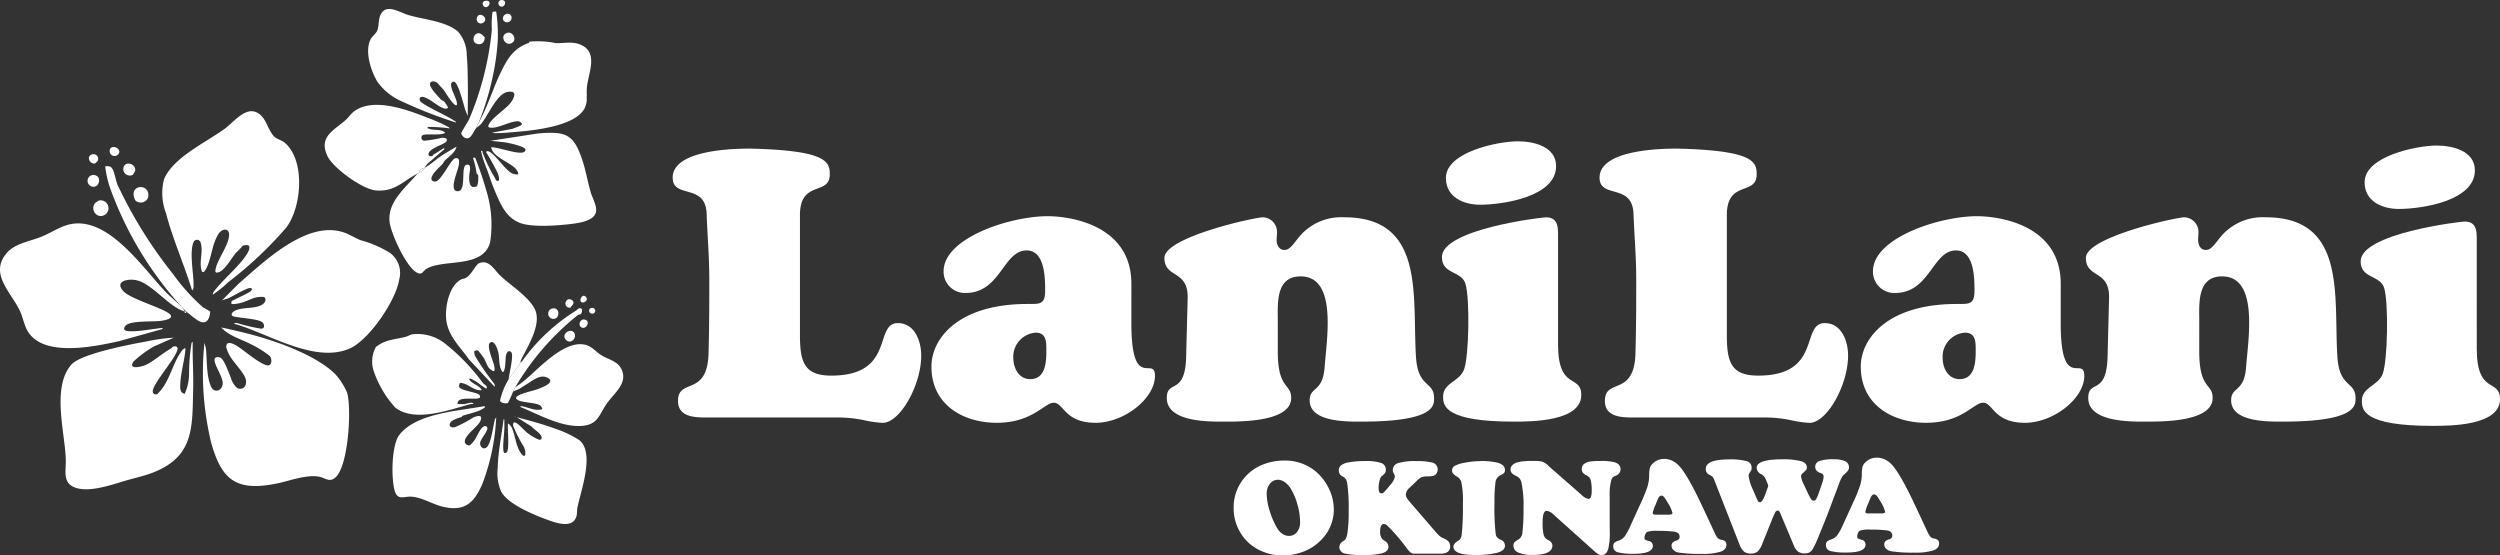 <svg xmlns="http://www.w3.org/2000/svg" width="275.599" height="61.238" viewBox="0 0 275.599 61.238"><rect x="0" y="0" width="275.599" height="61.238" fill="#333333" stroke="none"/><defs><clipPath id="a"><path data-name="Rectangle 7" fill="#fff" d="M0 0h275.599v61.238H0z"/></clipPath></defs><g data-name="Group 1" clip-path="url(#a)" fill="#fff"><path data-name="Path 1" d="M78.192 46.022c-1.331 0-3.449.088-3.449-1.827 0-2.581 3.24-.413 3.366-5.247.083-3.035.083-5.7.083-8.166 0-2.493-.209-4.823-.291-7.16-.078-3.492-3.746-1.66-3.746-4.036 0-3.037 6.536-3.205 8.576-3.205 8.328.208 8.744 1.416 8.744 2.831 0 2.413-3.289.584-3.289 4.5v13.24c0 3 .5 4.456 3.457 4.456 7.08 0 4.664-5.789 7.331-5.789 1.871 0 2.581 2 2.581 3.58 0 3.252-2.334 7.415-4.251 7.415a11.693 11.693 0 01-2.084-.3 14.469 14.469 0 00-3.119-.293z"/><path data-name="Path 2" d="M111.706 39.454c0 1.124.608 2.341 1.868 2.341 1.643 0 1.776-1.778 1.776-3.083 0-.952.044-2.039-1.169-2.039a2.656 2.656 0 00-2.475 2.782m13.016-3.822c0 7.635 2.6 3.469 2.6 5.813 0 2.473-3.383 5.163-6.548 5.163-3.429 0-3.515-2.215-4.6-2.215-1.039 0-2.338 2.215-6.293 2.215-3.6 0-7.2-1.906-7.2-6.2 0-3.079 2.95-6.9 10.584-6.9 1.349 0 1.953.088 1.953-1.474 0-1.433-.04-4.428-2.039-4.428-2.6 0-2.86 4.689-6.725 4.689a2.341 2.341 0 01-2.431-2.392c0-3.685 7.339-6.071 11.458-6.071 2.475 0 9.242.95 9.242 7.459z"/><path data-name="Path 3" d="M140.863 38.755c0 4.207 1.476 3.476 1.476 5.119 0 2.693-5.766 2.606-7.548 2.606-1.735 0-6.163 0-6.163-2.606 0-2.08 2-.221 2.13-4.468l.169-6.512c.086-3.207-2.562-2.168-2.562-4.464s9.982-4.475 10.854-4.475a1.612 1.612 0 011.558 1.694c0 .259-.042.518-.042.781 0 .518.219 1.124.868 1.124.7 0 1.085-.905 1.952-1.819a6.053 6.053 0 014.644-1.781c8.98 0 7.469 8.811 7.9 15.41.214 3.429 1.993 2.645 1.993 4.509 0 .783.173 2.606-7.987 2.606-1.558 0-5.727.088-5.727-2.345 0-1.558 1.435-.827 1.648-3.645.219-3.079 1.435-10.02-2.648-10.02-2.774 0-2.515 2.991-2.515 4.946z"/><path data-name="Path 4" d="M163.172 22.568c-1.827 0-3.777-.823-3.777-2.951 0-2.862 5.725-4.038 7.94-4.038 1.737 0 4.209.568 4.209 2.738 0 3.389-5.9 4.251-8.372 4.251m8.587 15.408c0 5.12 2.562 3.252 2.562 5.557 0 2.946-5.508 2.946-7.466 2.946-7.461 0-7.77-1.694-7.77-2.738 0-1.558 1.784-1.646 2.307-2.991.561-1.521.648-7.808.172-9.418-.391-1.513-2.607-1.04-2.607-2.99 0-3.084 11.026-4.385 11.457-4.385 1.3 0 1.345 1 1.345 1.909z"/><path data-name="Path 5" d="M180.377 46.022c-1.333 0-3.455.088-3.455-1.827 0-2.581 3.246-.413 3.371-5.247.084-3.035.084-5.7.084-8.166 0-2.493-.208-4.823-.3-7.16-.08-3.492-3.742-1.66-3.742-4.036 0-3.037 6.536-3.205 8.576-3.205 8.327.208 8.745 1.416 8.745 2.831 0 2.413-3.289.584-3.289 4.5v13.24c0 3 .494 4.456 3.456 4.456 7.074 0 4.662-5.789 7.331-5.789 1.871 0 2.578 2 2.578 3.58 0 3.252-2.333 7.415-4.248 7.415a11.464 11.464 0 01-2.08-.3 14.555 14.555 0 00-3.123-.293z"/><path data-name="Path 6" d="M214.157 39.454c0 1.124.605 2.341 1.862 2.341 1.645 0 1.782-1.778 1.782-3.083 0-.952.04-2.039-1.177-2.039a2.652 2.652 0 00-2.468 2.782m13.015-3.822c0 7.635 2.6 3.469 2.6 5.813 0 2.473-3.381 5.163-6.552 5.163-3.421 0-3.513-2.215-4.6-2.215-1.036 0-2.341 2.215-6.287 2.215-3.6 0-7.2-1.906-7.2-6.2 0-3.079 2.947-6.9 10.583-6.9 1.349 0 1.951.088 1.951-1.474 0-1.433-.04-4.428-2.039-4.428-2.6 0-2.858 4.689-6.72 4.689a2.344 2.344 0 01-2.433-2.392c0-3.685 7.339-6.071 11.457-6.071 2.469 0 9.242.95 9.242 7.459z"/><path data-name="Path 7" d="M242.444 38.755c0 4.207 1.477 3.476 1.477 5.119 0 2.693-5.773 2.606-7.554 2.606-1.727 0-6.16 0-6.16-2.606 0-2.08 2-.221 2.128-4.468l.167-6.512c.093-3.207-2.553-2.168-2.553-4.464s9.977-4.475 10.844-4.475a1.616 1.616 0 011.563 1.694c0 .259-.036.518-.036.781 0 .518.212 1.124.863 1.124.7 0 1.083-.905 1.958-1.819a6.048 6.048 0 014.641-1.781c8.982 0 7.46 8.811 7.893 15.41.225 3.429 2 2.645 2 4.509 0 .783.173 2.606-7.99 2.606-1.556 0-5.724.088-5.724-2.345 0-1.558 1.429-.827 1.647-3.645.22-3.079 1.433-10.02-2.646-10.02-2.775 0-2.517 2.991-2.517 4.946z"/><path data-name="Path 8" d="M264.455 23.035c-1.831 0-3.782-.823-3.782-2.951 0-2.862 5.728-4.038 7.941-4.038 1.734 0 4.215.568 4.215 2.738 0 3.389-5.909 4.251-8.374 4.251m8.583 15.408c0 5.12 2.562 3.252 2.562 5.557 0 2.946-5.508 2.946-7.468 2.946-7.459 0-7.763-1.694-7.763-2.738 0-1.558 1.782-1.646 2.3-2.991.554-1.521.646-7.808.173-9.418-.4-1.513-2.605-1.04-2.605-2.99 0-3.084 11.02-4.385 11.449-4.385 1.31 0 1.349 1 1.349 1.909z"/><path data-name="Path 9" d="M141.594 50.772a5.292 5.292 0 013.31 1.084 5.559 5.559 0 011.554 1.931 5.275 5.275 0 01.582 2.358 4.711 4.711 0 01-1.149 3.11 5.4 5.4 0 01-2.542 1.673 6.319 6.319 0 01-1.939.309 5.815 5.815 0 01-2.439-.53 4.914 4.914 0 01-2.2-1.938 5.156 5.156 0 01-.774-2.764 5.05 5.05 0 013.376-4.849 6.182 6.182 0 012.226-.384m-.7 2.116a1.117 1.117 0 00-.98.553 1.7 1.7 0 00-.28.98 6.616 6.616 0 00.339 1.927 8.666 8.666 0 00.855 1.942 1.829 1.829 0 00.564.575 1.256 1.256 0 00.681.213 1.108 1.108 0 00.9-.42 1.694 1.694 0 00.343-1.106 7.155 7.155 0 00-.288-1.924 6.639 6.639 0 00-.744-1.761 2.385 2.385 0 00-.648-.708 1.388 1.388 0 00-.744-.272"/><path data-name="Path 10" d="M156.201 52.992l-.789.759a1.125 1.125 0 00-.435.752.768.768 0 00.1.368 3.2 3.2 0 00.372.5l2.757 3.191a5.361 5.361 0 00.509.542 1.9 1.9 0 00.42.239 1.439 1.439 0 01.564.376.831.831 0 01.166.538q0 .782-1.113.781h-2.794a.733.733 0 01-.453-.126 3.438 3.438 0 01-.527-.619 21.17 21.17 0 00-1.518-1.813 7.482 7.482 0 00-.579-.578.5.5 0 00-.305-.137q-.428 0-.428.8a1.184 1.184 0 00.28.907l.236.162a.753.753 0 01.4.642q0 .486-.648.7a7.9 7.9 0 01-2.182.21 8.757 8.757 0 01-1.99-.162.854.854 0 01-.431-.27.659.659 0 01-.166-.438.8.8 0 01.442-.671.824.824 0 00.284-.291 2.029 2.029 0 00.158-.534 16.022 16.022 0 00.147-2.565 18.864 18.864 0 00-.155-2.926 1.371 1.371 0 00-.162-.509 1.052 1.052 0 00-.362-.3.727.727 0 01-.413-.656.7.7 0 01.258-.567 1.861 1.861 0 01.826-.324 10.028 10.028 0 011.886-.147 4.976 4.976 0 011.717.221.74.74 0 01.5.738.646.646 0 01-.077.343 2.085 2.085 0 01-.4.379 1.05 1.05 0 00-.217.494 3.079 3.079 0 00-.1.767q0 .619.28.619a.479.479 0 00.328-.147 9.358 9.358 0 00.638-.738 2.141 2.141 0 00.552-.936.974.974 0 00-.139-.4.744.744 0 01-.1-.339.792.792 0 01.589-.771 6.3 6.3 0 012.013-.224 6.982 6.982 0 011.681.147.776.776 0 01.67.781.754.754 0 01-.139.438.63.63 0 01-.346.262 3.125 3.125 0 01-.715.059 1.6 1.6 0 00-.585.092 1.978 1.978 0 00-.505.38"/><path data-name="Path 11" d="M163.321 50.82a8.132 8.132 0 011.584.147q1 .2 1 .848a.452.452 0 01-.1.321 2.136 2.136 0 01-.5.313.96.96 0 00-.446.744 14.961 14.961 0 00-.107 2.241 24.421 24.421 0 00.14 3.486.721.721 0 00.159.328 1.332 1.332 0 00.372.247.7.7 0 01.485.641q0 .589-.9.81a10.256 10.256 0 01-2.381.237q-2.4 0-2.4-.914 0-.331.471-.619a.861.861 0 00.428-.6 27.713 27.713 0 00.14-3.567 9.1 9.1 0 00-.193-2.417 1.089 1.089 0 00-.493-.546 1.783 1.783 0 01-.405-.331.536.536 0 01-.1-.339.571.571 0 01.306-.5 3.488 3.488 0 011.08-.336 9.536 9.536 0 011.865-.184"/><path data-name="Path 12" d="M170.669 51.333l3.67 3.213a1.517 1.517 0 00.745.45q.383 0 .383-.818a4.8 4.8 0 00-.111-1.268.843.843 0 00-.465-.508 1.108 1.108 0 01-.4-.3.662.662 0 01-.118-.409q0-.619.848-.8a6.721 6.721 0 011.208-.073 5.994 5.994 0 011.54.132q.678.206.679.781a.781.781 0 01-.553.722 1.152 1.152 0 00-.3.17.581.581 0 00-.139.221 5.668 5.668 0 00-.206 1.842v2.4q0 .552.007 1.511a7.491 7.491 0 01-.155 1.872c-.134.477-.374.715-.723.715a.775.775 0 01-.394-.1 4 4 0 01-.549-.442l-4.37-3.913a1.282 1.282 0 00-.759-.413q-.45 0-.449 1.246a5.649 5.649 0 00.114 1.4.884.884 0 00.469.553q.494.244.494.634 0 1.024-2.2 1.024a3.667 3.667 0 01-1.544-.262.811.811 0 01-.548-.74.585.585 0 01.1-.376 1.965 1.965 0 01.465-.339.941.941 0 00.42-.73 22.482 22.482 0 00.125-2.734 12.407 12.407 0 00-.221-2.771 1.251 1.251 0 00-.206-.472 1.215 1.215 0 00-.413-.295 1.4 1.4 0 01-.461-.317.566.566 0 01-.129-.376q0-.707 1.216-.891a11.823 11.823 0 011.444-.059 2.873 2.873 0 01.859.092 2.03 2.03 0 01.638.416"/><path data-name="Path 13" d="M187.66 55.811l1.392 2.985a2.155 2.155 0 00.331.541.74.74 0 00.406.173q.532.081.531.538c0 .359-.217.616-.649.774a6.822 6.822 0 01-2.123.236 15.643 15.643 0 01-2.469-.141 1.13 1.13 0 01-.586-.269.644.644 0 01-.217-.49.476.476 0 01.114-.342 1.046 1.046 0 01.423-.225c.231-.078.348-.211.348-.4 0-.329-.2-.523-.6-.582a14.075 14.075 0 00-1.806-.088 3.185 3.185 0 00-1.171.118.589.589 0 00-.206.265.88.88 0 00-.088.369c0 .108.021.178.063.21a1.944 1.944 0 00.409.159.533.533 0 01.45.53q0 .877-2.1.877a6.851 6.851 0 01-1.754-.162.651.651 0 01-.515-.678.511.511 0 01.113-.354 1.02 1.02 0 01.409-.229 1.577 1.577 0 00.727-.475 7.216 7.216 0 00.7-1.308l1.039-2.277a17.5 17.5 0 00.771-1.876 4.244 4.244 0 00.2-1.219 3.835 3.835 0 01.078-.881 1.118 1.118 0 01.312-.483 1.748 1.748 0 011.3-.516 2.159 2.159 0 011.423.582q.943.8 2.742 4.636m-5.13.929h1.445q.4 0 .4-.177a3.81 3.81 0 00-.553-1.194 3.9 3.9 0 00-.383-.582.379.379 0 00-.28-.147q-.264 0-.441.494-.03.066-.214.523a4.146 4.146 0 00-.31.9c0 .122.113.184.339.184"/><path data-name="Path 14" d="M194.891 53.402l-.214-.516a1.145 1.145 0 00-.493-.6.819.819 0 01-.531-.707q0-.945 2.831-.944a7.691 7.691 0 012.151.229.865.865 0 01.4.258.588.588 0 01.151.39.472.472 0 01-.07.28 3.327 3.327 0 01-.387.376.431.431 0 00-.184.324 2.417 2.417 0 00.28.855l.421.9a5.993 5.993 0 00.409.778.316.316 0 00.568-.026 4.19 4.19 0 00.313-.752l.354-1.032a2.331 2.331 0 00.147-.663.384.384 0 00-.309-.39q-.619-.2-.619-.708a.657.657 0 01.479-.634 4.65 4.65 0 011.577-.191 3.05 3.05 0 011.113.162.746.746 0 01.553.708.666.666 0 01-.1.368 2.226 2.226 0 01-.4.413 1.328 1.328 0 00-.305.361 6.807 6.807 0 00-.329.789l-1.289 3.427q-.966 2.395-1.165 2.852a7.4 7.4 0 01-.413.819.991.991 0 01-.361.372 1.127 1.127 0 01-.531.107 1.2 1.2 0 01-.711-.192 1.426 1.426 0 01-.454-.633l-1.459-3.464a1.817 1.817 0 00-.177-.362.2.2 0 00-.162-.073.313.313 0 00-.265.184 9.148 9.148 0 00-.421.951l-1 2.491a2.472 2.472 0 01-.533.895 1.162 1.162 0 01-.771.218 1.121 1.121 0 01-.733-.221 1.91 1.91 0 01-.49-.781l-2.715-6.935a2.789 2.789 0 00-.232-.5 1.6 1.6 0 00-.395-.254.67.67 0 01-.375-.648q0-1.039 2.579-1.039a7.073 7.073 0 011.909.184.722.722 0 01.567.73.737.737 0 01-.029.247 2.418 2.418 0 01-.214.343.635.635 0 00-.088.346 5.288 5.288 0 00.494 1.533l.3.708a4.723 4.723 0 00.254.534.2.2 0 00.18.092q.288 0 .589-.818l.3-.84a.4.4 0 00.037-.14.459.459 0 00-.037-.155"/><path data-name="Path 15" d="M211.106 55.673l1.393 2.985a2.111 2.111 0 00.331.541.737.737 0 00.406.173q.53.081.531.538c0 .359-.217.616-.648.774a6.829 6.829 0 01-2.123.236 15.63 15.63 0 01-2.469-.141 1.125 1.125 0 01-.586-.269.645.645 0 01-.218-.49.479.479 0 01.114-.342 1.05 1.05 0 01.423-.225c.231-.078.347-.211.347-.4 0-.329-.2-.523-.6-.582a14.071 14.071 0 00-1.806-.088 3.185 3.185 0 00-1.171.118.589.589 0 00-.206.265.881.881 0 00-.088.369c0 .108.021.178.062.21a1.945 1.945 0 00.409.159.533.533 0 01.45.53q0 .877-2.1.877a6.851 6.851 0 01-1.754-.162.651.651 0 01-.516-.678.508.508 0 01.114-.354 1.009 1.009 0 01.409-.229 1.577 1.577 0 00.726-.475 7.258 7.258 0 00.7-1.308l1.039-2.277a17.619 17.619 0 00.77-1.876 4.242 4.242 0 00.2-1.219 3.875 3.875 0 01.078-.881 1.114 1.114 0 01.313-.483 1.745 1.745 0 011.3-.516 2.159 2.159 0 011.423.582q.943.8 2.742 4.636m-5.13.929h1.445q.4 0 .4-.177a3.792 3.792 0 00-.55-1.192 3.894 3.894 0 00-.383-.582.379.379 0 00-.28-.147q-.265 0-.442.494-.03.066-.214.523a4.146 4.146 0 00-.31.9c0 .122.113.184.339.184"/><path data-name="Path 16" d="M46.827 18.492a1.5 1.5 0 01-.643.563c.028-.035.015-.2.1-.3.167-.191.42-.2.54-.265"/><path data-name="Path 17" d="M46.184 19.055c-.055.03-.106.052-.161.081.051-.062.151-.068.161-.081"/><path data-name="Path 18" d="M36.985 41.273a7.391 7.391 0 011.292 2.046c.49 1.809.132 8-1.272 9.293-.7.651-1.152.034-1.921-.078-1.426-.208-3.175.483-4.553.763-4.386.888-6.072-.275-7.247-4.479a32.845 32.845 0 01-.748-11.03l.16.6c.142 1.283.036 3.081.577 4.249.348.75 1.264.458 1.28-.39.014-.75-1-2.074-.892-2.652.052-.274.436-.257.644-.16.425.2.938 1.742 1.153 2.226.055.331.5 1.1.836 1.175.628.138.926-.4.809-.971-.143-.69-1.224-1.788-1.619-2.4a4.016 4.016 0 01-.539-1.16c-.039-.8.681-.45 1.106-.213.686.382 2.929 2.369 3.592 2.177.349-.1.336-.736.107-1.011a10.724 10.724 0 00-2.154-1.343c-1.078-.559-2.375-.893-3.209-1.816 1.564.33 3.136.7 4.664 1.165 2.5.766 6.08 2.145 7.935 4.008"/><path data-name="Path 19" d="M19.157 37.226l-2.189.97a11.938 11.938 0 00-2.234 1.643c-.685.973.869.6 1.348.385.81-.36 1.844-1.31 2.767-1.8.134-.071.106-.241.431-.238.564.005.171.665.037.929-.468.924-2.388 3.191-2.476 3.96-.035.3.185.449.472.388a4.8 4.8 0 00.828-1.024c.63-1.029.993-2.3 1.594-3.31.081-.137.538-.875.708-.7-.081 1.283-.518 2.6-.566 3.9-.017.474-.069.948.484 1.088a5.475 5.475 0 00.483-2.292 21.716 21.716 0 01.244-3.136c.029-.111 0-.251.16-.282-.044 1.69.086 3.4.047 5.09-.1 4.294.126 7.485-4.375 9.277-.929.369-1.97.594-2.85.847-1.546.446-3.847 1.3-5.467.924-1.825-.428-1.3-1.884-1.351-3.233-.108-3.01-1.555-7.92.607-10.409 1.054-1.213 6.512-2.235 8.227-2.55a20.216 20.216 0 013.071-.427"/><path data-name="Path 20" d="M31.516 25.136a42.3 42.3 0 01-6.365 5.977 12.5 12.5 0 01-1.689 1.368c-.039-.2.25-.516.378-.671.979-1.19 2.433-2.4 3.284-3.651.387-.569.728-1.4-.369-1.07a7.021 7.021 0 01-.744.78c-.491.582-1.144 1.817-1.832 2.111-.482.206-.484-.046-.378-.459.28-1.09 1.4-2.486 1.456-3.614.037-.786-.77-.723-1.136-.17-.746 1.127-.783 2.6-1.326 3.744-.316.666-.571.758-.657-.1-.083-.832.25-1.827-.021-2.632a.411.411 0 00-.791-.025c-.459 1.087.032 3.5.014 4.749 0 .135 0 .486-.168.523-.88-2.847-2.121-5.618-2.875-8.5a6.156 6.156 0 01-.221-3.716c.988-2.43 4.675-4.1 6.71-5.595.889-.655 2.129-2.256 3.324-1.865 1.274.415 1.358 2.082 2.19 2.8.275.236.782.342 1.126.644 2.267 1.994 1.832 7.152.092 9.376"/><path data-name="Path 21" d="M43.078 27.948a2.729 2.729 0 01.926 2.878c-.35 2.3-3.315 6.653-5.44 7.587-3.89 1.709-9.02-1.687-12.73-2.716-.017-.143.275-.086.354-.073a18.788 18.788 0 002.6.612c.438-.014.366-.462.164-.679-.436-.469-3.142-.507-3.35-.75-.221-.259.189-.509.4-.6.887-.367 1.984-.147 2.806-.572.3-.152.614-.5.375-.841-.1-.137-.865-.038-1.033.009-.459.128-1.044.453-1.6.585a3.528 3.528 0 01-1.032.134.837.837 0 01.014-.308c.068-.114 1.768-.827 2.081-1.1.128-.108.25-.315.032-.359-.41-.084-2.039.953-2.536 1.154a5.648 5.648 0 00-.636.207l1.834-1.844c2.844-2.451 7.671-7.2 11.815-5.568.532.21 1.087.561 1.635.778a11.949 11.949 0 013.327 1.456"/><path data-name="Path 22" d="M20.364 34.331c-1.605-.388-3.543-2.985-5.228-3.417-.957-.246-2.6.058-1.52 1.2.75.789 3.694 1.648 4.835 2.323 1.034.612-.142.863-.782.941-.893.109-3.174-.048-3.782.481-.109.093-.267.352-.165.49.335.449 3.24-.114 3.869-.165.088-.006.374-.065.359.078l-4.874 1.359c-2.829.616-8.768 1.893-10.221-1.5-.251-.587-.375-1.234-.657-1.837-.971-2.082-3.43-4.1-1.444-6.407.893-1.038 2.554-1.277 3.777-1.768 1.569-.634 2.669-1.633 4.492-1.464 3.626.336 6.808 4.935 9.138 7.427.605.647 1.382 1.241 1.962 1.857a2.021 2.021 0 01.242.4c.045.011.109-.006.161 0 .011.139.026.186-.12.161-.083 0-.024-.116-.041-.161"/><path data-name="Path 23" d="M46.827 18.493c.644-.36 1.124-.828 1.706-1.228s1.2-.742 1.794-1.1c-.163.7-.866 1.085-1.3 1.554-.1.112-.17.28-.272.39-.24.261-1.847 1.643-.905 1.9.431.118.9-.692 1.134-1.007s.888-1.484 1.185-1.551c.457-.1.46.2.431.589-.05.681-.939 2.438-.437 2.948a.456.456 0 00.4.078c.842-.15.236-2.7.822-2.887.7-.216.353.809.345 1.154-.012.49-.067 1.52.754 1.238.27-.093.269-1.067.213-1.3-.014-.059-.137-.046-.155-.114a8.758 8.758 0 00-.4-1.753l.234-.034a39.491 39.491 0 011.271 3.755 12.665 12.665 0 01.387 5.569c-.778 2.984-5.192 1.784-7.068 2.972-.349.221-.441.774-1.135.31-1.108-.742-2.581-3.945-2.842-5.276-.459-2.34 1.749-4.014 3.033-5.564.054-.028.106-.05.161-.081a1.5 1.5 0 00.643-.563"/><path data-name="Path 24" d="M46.023 19.136c-1.6.822-2.491 2.051-4.629 1.852-1.436-.133-4.68-2.461-5.3-3.79-.98-2.109.656-2.781 1.979-3.938.326-.285.579-.689.93-.958 2.11-1.619 5.9-.213 8.141.685a16.467 16.467 0 012.334 1.044c.037.031.111.1.082.119a18.3 18.3 0 00-2.413-.16c-.026.172-.007.13.1.18.569.259 1.392 0 1.829.462-.406.369-2.335.027-2.539.317a.342.342 0 00.255.565 16.289 16.289 0 001.926-.321c.272-.012.684.034.5.385-.169.317-1.535.645-1.9 1.195-.214.323-.013.508.337.432.061-.013.063-.128.116-.157.431-.233.766-.487 1.187-.727l.039.119-1.73 1.484a1.7 1.7 0 00-.441.566c-.12.068-.372.075-.54.265-.088.1-.075.263-.1.3-.01.012-.11.019-.161.081"/><path data-name="Path 25" d="M64.23 17.745c.346 1.065.559 2.282.879 3.419.195.692.817 1.689.548 2.359-.332.828-1.762 1.048-2.55 1.149-1.484.19-4.473.431-5.822-.111-1.518-.61-2.085-2.011-2.693-3.419-.341-.792-.616-1.645-.885-2.41a13.034 13.034 0 01-.685-2.09c.233-.045.129.068.181.176a16.782 16.782 0 001.347 2.778c.078.1.086.378.354.345s0-.755-.058-.9a24.965 24.965 0 00-1.262-2.275c.124-.211.364-.048.513.052.568.383 1.384 1.553 1.984 2.031a1.257 1.257 0 001.042.367.481.481 0 00-.063-.3c-.382-.92-2.72-1.469-2.912-2.675.7-.082 3.271.967 3.706.449.234-.279-.146-.423-.368-.53a10.039 10.039 0 00-1.86-.472l-1.558-.169 5.189-.8c3.119-.271 4 .029 4.974 3.031"/><path data-name="Path 26" d="M50.954 45.856c-.022.008-.027.1-.087.126a3.748 3.748 0 00-1.026.407c-.457.362-.327.826.3.707a13.444 13.444 0 002.054-1.084c.482-.2 1.085-.335.748.426-.28.631-1.8 1.568-1.7 2.32a.489.489 0 00.563.329 3.16 3.16 0 00.563-.649c.216-.323.722-1.65 1.214-1.442.543.229-.64 1.363-.656 1.85s.459.8.8.388c.445-.538.634-2.277.84-3.02l.136-.224a23.556 23.556 0 01-1.551 7.413c-.91 2.077-1.97 3.02-4.34 2.456-1.128-.268-2.292-1.036-3.476-1.108-.754-.046-1.473.419-1.792-.541-.444-1.336-.4-5.1.464-6.248 1.446-1.906 4.721-2.456 6.931-2.794.811-.124 1.626-.257 2.437-.384.394.052-.438.432-.5.461-.614.275-1.323.385-1.925.612"/><path data-name="Path 27" d="M52.781 13.508c.97-1.722 1.553-3.744 2.438-5.562.745-1.53 1.429-2.628 3.052-3.206.068-.024.055-.134.118-.152a9.924 9.924 0 012.878.164c1 .049 1.875-.259 2.885.244 1.839.916.653 3.184.543 4.7-.075 1.033.211 1.862-.6 2.734-1.376 1.476-4.948 1.911-6.886 2.082-.768.068-1.883.175-2.631.167-.119 0-.23-.044-.348-.05l2.266-.427c.178-.093.99-.326 1.031-.5s-.291-.334-.425-.336c-.886-.011-2.284.848-3.074.7-.263-.05-.229-.168-.124-.364.511-.945 2.093-1.747 2.606-2.7.33-.616.282-1-.548-.869-1.208.2-2.16 2.652-2.954 3.563a5.26 5.26 0 01-.469.372 1.284 1.284 0 01.242-.563"/><path data-name="Path 28" d="M63.85 48.511c1.753 1.384.185 5.564-.191 7.425-.1.5.042.878-.307 1.382-.564.812-2.069.326-2.847.042-1.526-.556-4.485-1.726-5.265-3.181a5.083 5.083 0 01-.372-2.609c.043-1.789.428-3.571.646-5.343.141-.018.076.183.08.281.011.287.014.6 0 .888-.015.387-.258 2.357 0 2.529a.344.344 0 00.243-.037c.359-.222.1-2.7.158-3.178.1-.046.375.341.4.385.361.76.446 1.811.858 2.582.564 1.054.881.51.5-.415a14.547 14.547 0 01-1.17-2.291c-.024-.136-.057-.28.063-.385.251-.18 1.124.836 1.331 1.006a5.4 5.4 0 001.452.886c.114.008.226 0 .267-.133.146-.451-.84-.986-1.08-1.313l-1.653-1.042c1.453.38 2.949.789 4.358 1.311a11.343 11.343 0 012.53 1.213"/><path data-name="Path 29" d="M56.078 41.808c.013-.495.635-2.747.247-3.02-.359-.253-.51.195-.564.492-.044.239-.018 1.808-.366 1.723-.466-.639-.295-1.459-.469-2.185-.075-.314-.387-1.31-.86-1.072-.515.259.278 2 .38 2.436.034.144.171.7-.02.742a1.389 1.389 0 01-.559-.4c-.19-.267-.367-.794-.532-1.059-.058-.093-.592-.8-.638-.829a.749.749 0 00-.391.051c-.068.075.008.412.052.531a29.231 29.231 0 002.1 3.048c.048.082.157.279.051.351l-2.776-2.956c-1.021-1.446-2.368-2.626-2.548-4.5-.128-1.342.318-3.657 1.635-4.346.163-.085.342-.083.488-.156.6-.3.922-1.123 1.415-1.6 1.156-.559 1.719.651 2.417 1.315 1.157 1.1 2.862 2.129 3.707 3.491 1.046 1.683-.648 4.251-1.436 5.872a1.274 1.274 0 00-.047.232c-.287.6-.939 1.267-1.287 1.849"/><path data-name="Path 30" d="M49.291 38.06a22.2 22.2 0 013.932 4.148c.148.188.561.3.4.645-.444-.231-.812-.6-1.236-.855-.073-.045-.858-.487-.616-.109.29.454 1.113.592 1.328 1.124-.915.106-1.5-.8-2.407-.8-.04.155-.144.323-.048.479.23.374 1.776.528 2.159.8a.29.29 0 01.1.331c-.292.369-2.531-.281-2.46.72.252-.013.511.022.763 0 .309-.028.83-.314 1.006 0a1.446 1.446 0 00-.42.023c-2.314.634-6.107 2.033-8.216.366a11.365 11.365 0 01-2.342-3.927 3.337 3.337 0 01.2-2.752 4.027 4.027 0 011.727-.789c.515-.134 1.046-.195 1.525-.321.227-.06.534-.235.758-.29a4.927 4.927 0 013.846 1.211"/><path data-name="Path 31" d="M56.802 42.693a11.666 11.666 0 001.128-.842c1.5-1.28 3.947-3.951 6.071-3.908 1.142.023 1.483.7 2.266 1.2.7.449 1.753.653 2.182 1.438.9 1.641-.791 2.769-1.609 3.984-.836 1.242-.955 2.307-2.834 2.392-2.231.1-4.633-1.27-6.639-2.095-.019-.143.179-.077.262-.061.7.135 1.424.55 2.151.3a.59.59 0 00-.428-.5c-.559-.234-2-.236-2.338-.558-.055-.052-.142-.072-.119-.177 0-.18.382-.336.559-.409.557-.232 1.27-.358 1.842-.571.428-.16 2.072-.748 1.024-1.261-.819-.4-1.668.391-2.321.769-.246.142-.49.322-.687.435s-.53.217-.75.34c.081-.166.152-.319.242-.482"/><path data-name="Path 32" d="M20.122 33.933a39.246 39.246 0 01-7.922-13.03 11.447 11.447 0 01-.605-2.571c.31-.017.577-.045.77.236.3.439.4 1.511.7 2.031a49.281 49.281 0 006 9.6 21.984 21.984 0 003.336 3.7 8.057 8.057 0 01.767.444 2.339 2.339 0 01-.109.63c-.29.758-.817.653-1.39.26a15.694 15.694 0 01-1.144-.9c-.075-.07-.316-.313-.4-.4"/><path data-name="Path 33" d="M52.539 14.07c-.4.427-.633 1.512-1.366 1.081-.1-.058-.341-.352-.323-.469.024-.16.723-1.229.873-1.549a33.317 33.317 0 002.5-9.877 9.278 9.278 0 01.072-1.923c.057-.078.38-.066.407-.042a16.956 16.956 0 01.169 3.174 26.377 26.377 0 01-.349 2.947 30.538 30.538 0 01-1.746 6.094 1.284 1.284 0 00-.242.563"/><path data-name="Path 34" d="M57.364 39.959a.758.758 0 00.276-.251 20.559 20.559 0 015.86-5.462c.132-.072.249-.372.612-.23a.569.569 0 01-.092.613c-.069.055-.234.042-.329.111a28.912 28.912 0 00-6.889 7.95c-.09.163-.16.316-.242.482a11.716 11.716 0 01-.561 1.247c-.23.116-.808.018-.874-.257a7.69 7.69 0 01.953-2.357c.347-.582 1-1.247 1.287-1.849"/><path data-name="Path 35" d="M10.493 22.375c.018-.017.391-.269.415-.271a.865.865 0 11.008 1.691.885.885 0 01-.423-1.42"/><path data-name="Path 36" d="M14.917 22.088a1.5 1.5 0 01-.193-.743c.041-1.044 1.849-.989 1.612.4a.865.865 0 01-1.419.344"/><path data-name="Path 37" d="M14.635 19.278a.728.728 0 01-1.034-.5c-.118-1.152 1.456-.845 1.293.075a2.5 2.5 0 01-.259.428"/><path data-name="Path 38" d="M10.682 19.409c.435.231.247 1.111-.258 1.167a.65.65 0 11.258-1.167"/><path data-name="Path 39" d="M55.698 3.724c.663-.478 1.354.507.827.946-.677.564-1.422-.517-.827-.946"/><path data-name="Path 40" d="M53.3 3.984c.083.1.17.033.121.309a.615.615 0 01-.725.574c-1.046-.18-.244-1.908.6-.883"/><path data-name="Path 41" d="M60.8 34.027c1.044-.314.973 1.383 0 1.092a.591.591 0 010-1.092"/><path data-name="Path 42" d="M63.294 36.685c.352.551-.321 1.262-.839.838-.745-.61.439-1.464.839-.838"/><path data-name="Path 43" d="M13.024 17.025a.539.539 0 01-.929-.283c-.087-1.019 1.52-.4.929.283"/><path data-name="Path 44" d="M10.765 17.749a2.907 2.907 0 01-.277.265c-.57.127-.965-.7-.444-.947a.516.516 0 01.721.683"/><path data-name="Path 45" d="M55.538 2.306c-.385-.6.544-1.116.821-.541a.5.5 0 01-.821.541"/><path data-name="Path 46" d="M53.319 2.469a.461.461 0 01-.767-.4c.143-.953 1.4-.112.767.4"/><path data-name="Path 47" d="M63.981 36a.507.507 0 01.331-.784c.986.031.25 1.363-.331.784"/><path data-name="Path 48" d="M62.952 33.807c-.055.049-.012.13-.147.122-.812-.045-.463-1.269.215-.868.357.211.175.533-.068.745"/><path data-name="Path 49" d="M55.052.624A.362.362 0 0155.308 0c.774.041.2 1.08-.254.623"/><path data-name="Path 50" d="M53.281.627c-.387-.675.891-.742.666-.149-.125.329-.5.436-.666.149"/><path data-name="Path 51" d="M64.05 33.276c-.221-.247.178-.99.561-.52.308.377-.34.767-.561.52"/><path data-name="Path 52" d="M65.227 33.943a.325.325 0 01.2.615c-.481.144-.706-.516-.2-.615"/><path data-name="Path 53" d="M50.497 3.49a3.954 3.954 0 01.958 2.619c.1 1.026.106 2.287.122 3.335.017 1.113-.02 2.228-.005 3.34l-.28-.645c-.16-.518-.757-3.006-1.224-3.125a.25.25 0 00-.272.1c-.349.461.7 1.866.569 2.458-.285.293-1.28-1.438-1.412-1.6-.077-.1-.735-.829-.784-.863-.245-.176-.821-.241-.763.236.051.421.882 1.28 1.2 1.62.094.1.273.139.367.236a4.388 4.388 0 01.428.656c-.2.255-.582.052-.822-.062-.525-.251-1.638-1.274-2.181-1.093-.224.075-.14.434.007.554 1.148.791 2.479 1.294 3.651 2.036.063.04.257.111.192.209a49.9 49.9 0 01-5.9-2.3 6.52 6.52 0 01-2.734-2.172c-.709-1.17-1.414-3.291-.794-4.631.184-.4.627-.681.758-1.011.221-.557.112-1.239.386-1.786.627-1.251 2.09-.236 3.014.044 1.722.521 4.107.656 5.523 1.839"/><path data-name="Path 54" d="M56.842 45.909c.052.027.052.054 0 .081z"/></g></svg>